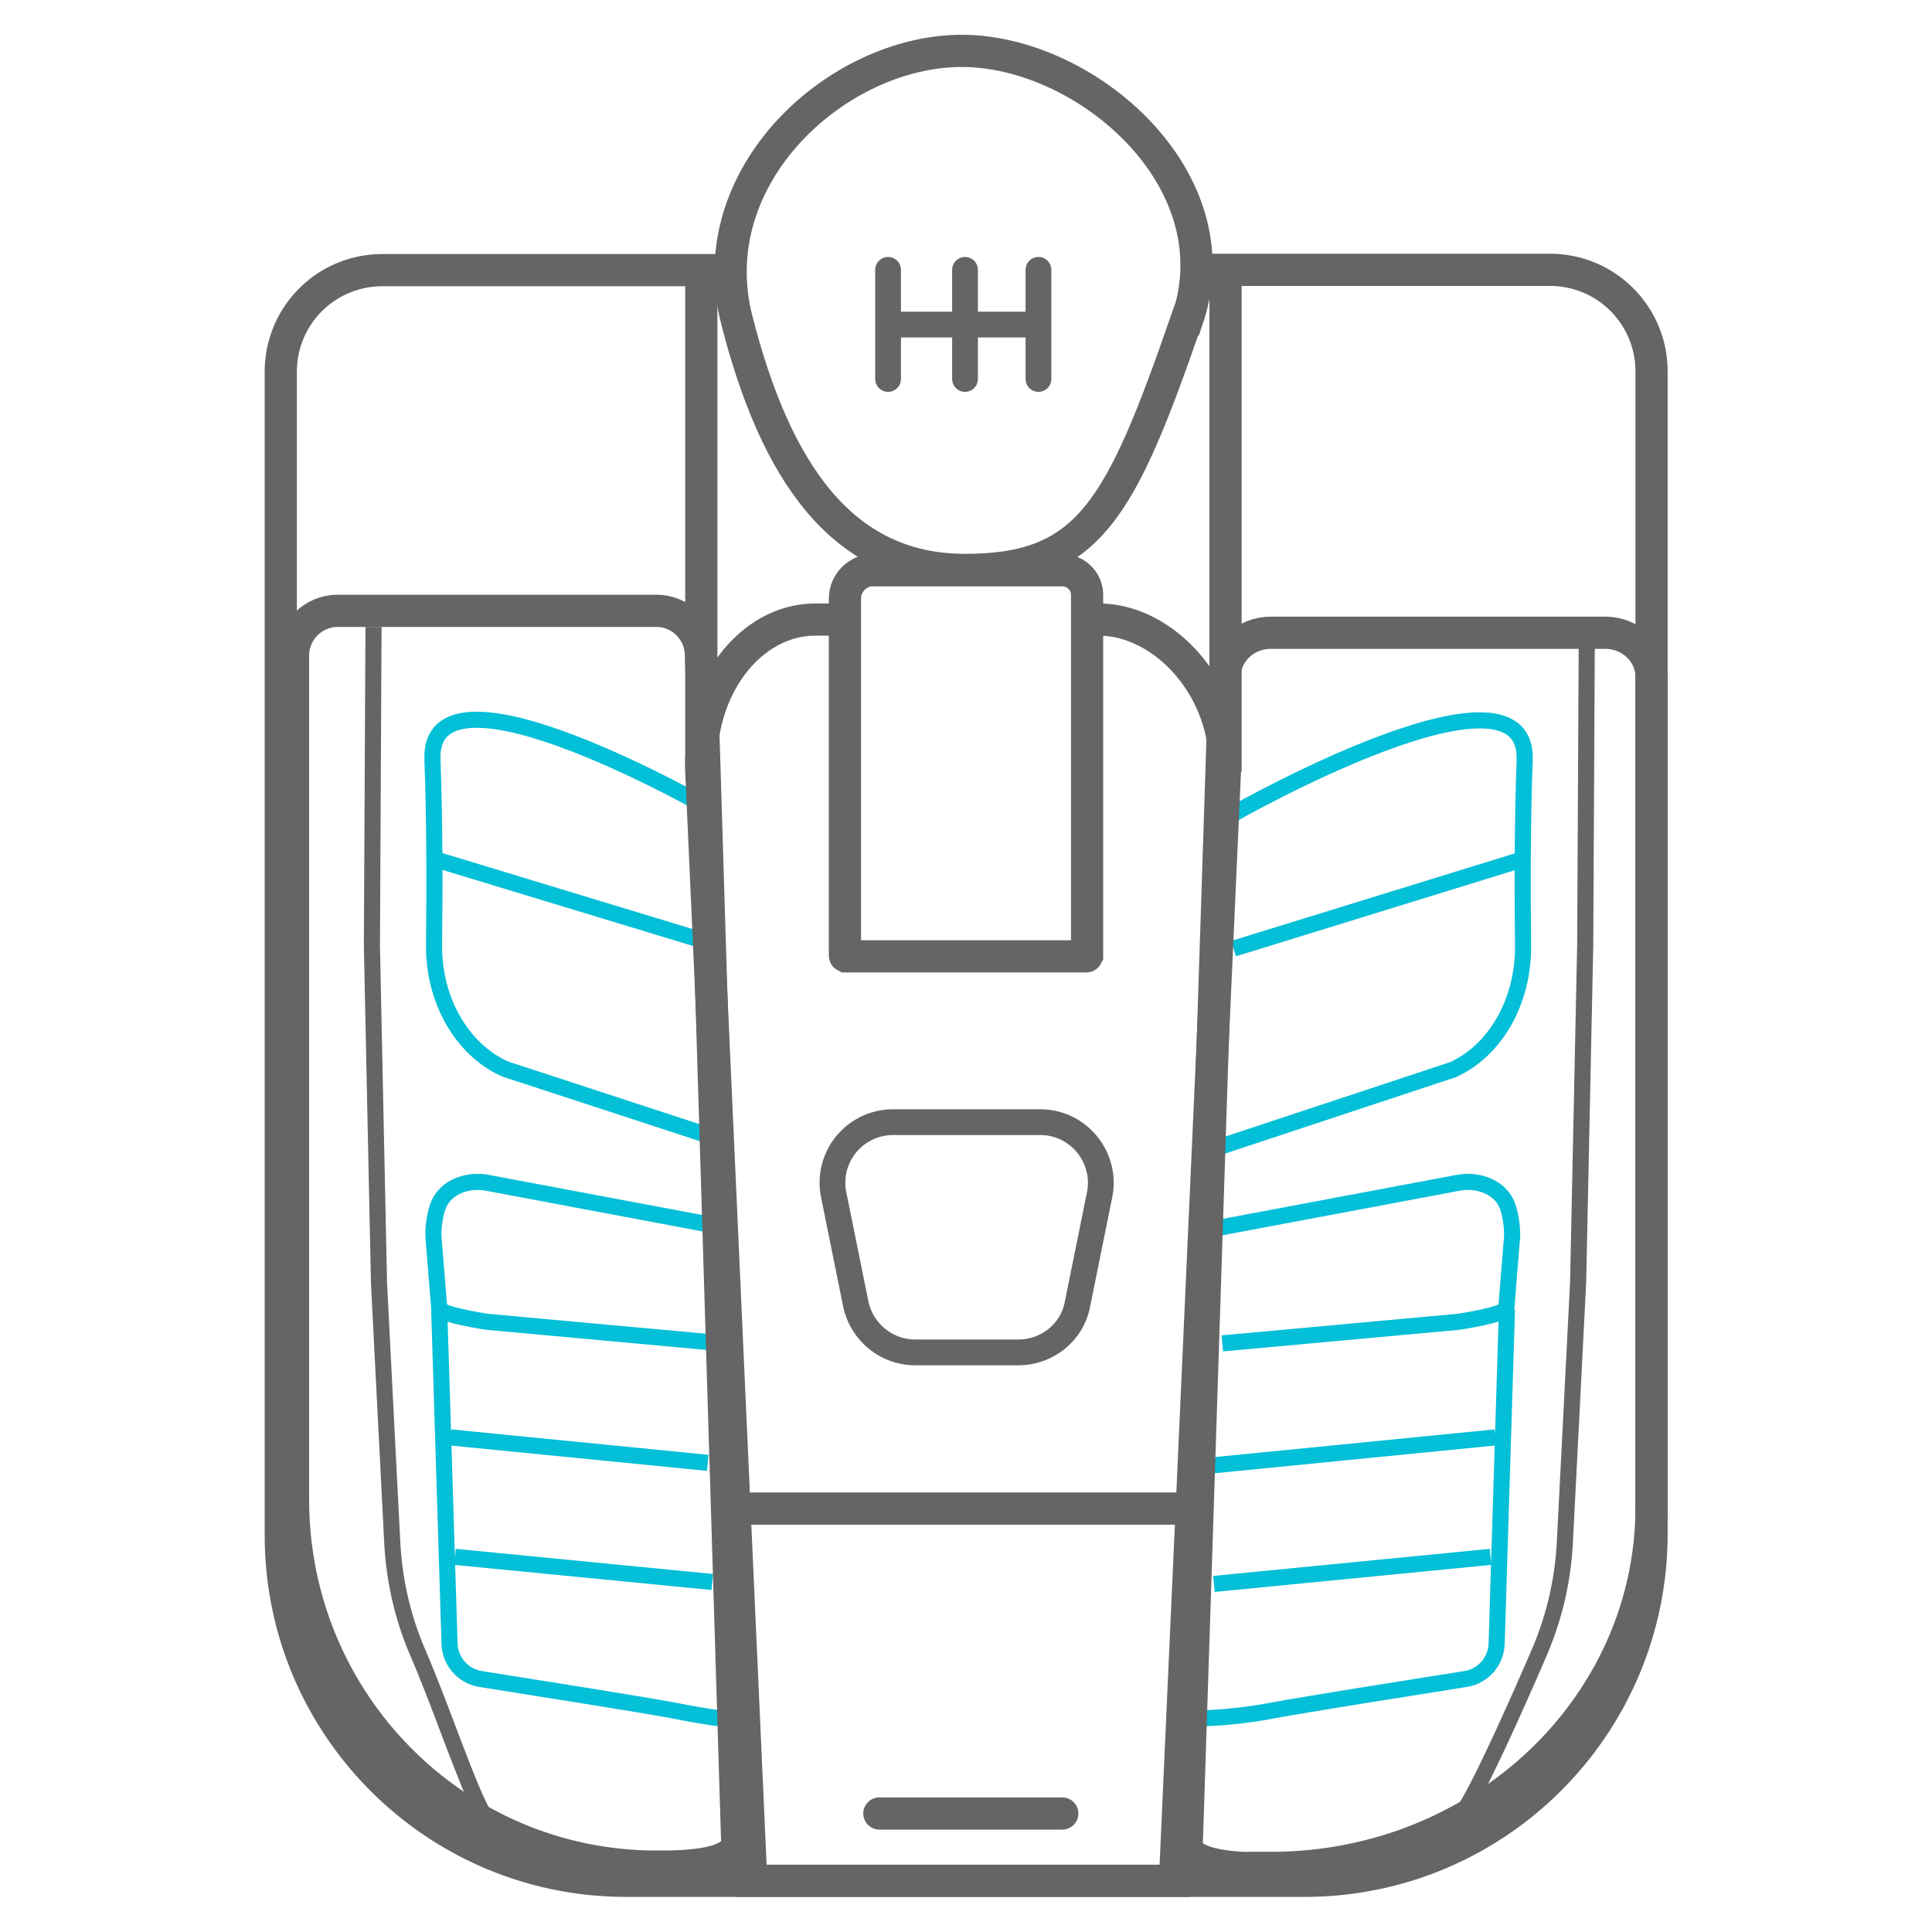 <?xml version="1.0" encoding="utf-8"?> <svg xmlns="http://www.w3.org/2000/svg" data-name="Layer 1" viewBox="0 0 60 60"><defs><clipPath id="a"><path fill="none" stroke-width="0" d="M8.1.97h43.81v58.07H8.1z"/></clipPath></defs><g fill="none" stroke-miterlimit="10" clip-path="url(#a)"><path stroke="#03bfd7" stroke-width=".5" d="M38.31 25.27s9.19-5.22 9.04-1.65c-.07 1.83-.07 4.02-.05 5.74s-.85 3.26-2.18 3.86l-7.19 2.38M38.31 29.46l8.94-2.76M37.64 38.17l7.66-1.44c.56-.1 1.15.1 1.42.53.21.32.27 1.02.23 1.26l-.17 2.1c0 .21-1.49.43-1.49.43l-7.33.67"/><path stroke="#03bfd7" stroke-width=".5" d="m46.8 40.67-.32 10.36c-.01.56-.42 1.02-.95 1.11-1.64.26-4.98.79-5.95.97-1.28.25-2.25.25-2.25.25M46.44 44.64l-9.1.9M46.29 48.35l-8.59.84M22.25 38.07l-7.13-1.34c-.56-.1-1.15.1-1.42.53-.21.32-.27 1.02-.23 1.26l.17 2.1c0 .21 1.49.43 1.49.43l7.33.67"/><path stroke="#03bfd7" stroke-width=".5" d="m13.64 40.67.32 10.36c.01.56.42 1.02.95 1.11 1.64.26 4.98.79 5.95.97 1.28.25 1.49.25 1.49.25M13.99 44.64l7.99.79M14.13 48.35l7.99.78M22.25 25.23s-8.96-5.19-8.82-1.63c.07 1.83.07 4.02.05 5.74-.02 1.71.86 3.26 2.21 3.86l6.6 2.16M22.09 29.29l-8.56-2.6"/><path stroke="#656565" d="M37.32 8.38h10.82a3.15 3.15 0 0 1 3.15 3.15v36.1c0 5.95-4.82 10.78-10.78 10.78H19.45c-5.93 0-10.73-4.81-10.73-10.73V11.54a3.15 3.15 0 0 1 3.15-3.15h10.72"/><path stroke="#656565" d="M26.39 19.24h-1.06c-2.05 0-3.68 2.16-3.55 4.73l1.55 34.44h13.16l1.55-34.44c.11-2.57-1.88-4.73-3.92-4.73M21.78 8.38v15.58M38.06 8.38v15.58"/><path stroke="#656565" d="M20.39 57.97c-6.24 0-11.29-5.1-11.29-11.4V20.36c0-.76.62-1.39 1.38-1.39h9.91c.76 0 1.38.63 1.38 1.39l1.12 36.71c.17.9-1.74.9-2.5.9ZM39.47 58.01c6.53 0 11.82-5.02 11.82-11.21V21.02c0-.75-.64-1.37-1.44-1.37H39.47c-.8 0-1.44.62-1.44 1.37l-1.17 36.12c-.19.89 1.81.89 2.62.89ZM22.33 46.85h14.52"/><path stroke="#656565" stroke-linecap="round" d="M32.99 56.32h-5.68"/><path stroke="#656565" stroke-width=".8" d="M27.72 34.85h4.59c1.18 0 2.07 1.09 1.84 2.25l-.69 3.41c-.17.88-.95 1.49-1.84 1.49h-3.2c-.89 0-1.65-.63-1.84-1.49l-.69-3.41a1.88 1.88 0 0 1 1.84-2.25h-.01Z"/><path stroke="#656565" d="M27.13 17.71H33c.42 0 .76.35.76.76v11.21s-.01.02-.02.02h-7.48s-.02-.01-.02-.02V18.6c0-.51.41-.9.9-.9h-.01ZM36.85 9.93c-2.05 5.91-3.03 7.77-6.88 7.77s-5.9-3.1-7.09-7.77c-1.15-4.47 3.13-8.35 6.99-8.35s8.5 4 7 8.35h-.01Z"/><path stroke="#656565" stroke-width=".8" d="M27.95 10.08h4.31"/><path stroke="#656565" stroke-linecap="round" stroke-width=".8" d="M27.58 8.38v3.39M29.97 8.38v3.39M32.25 8.38v3.39"/><path stroke="#656565" stroke-width=".5" d="m49.28 19.58-.05 9.78-.22 10.47-.41 8.03a9.94 9.94 0 0 1-.81 3.49c-.75 1.74-1.89 4.27-2.34 4.9M11.6 19.47l-.05 9.9.22 10.47.41 8.03c.06 1.21.33 2.39.81 3.49.75 1.74 1.65 4.47 2.1 5.1"/></g></svg>